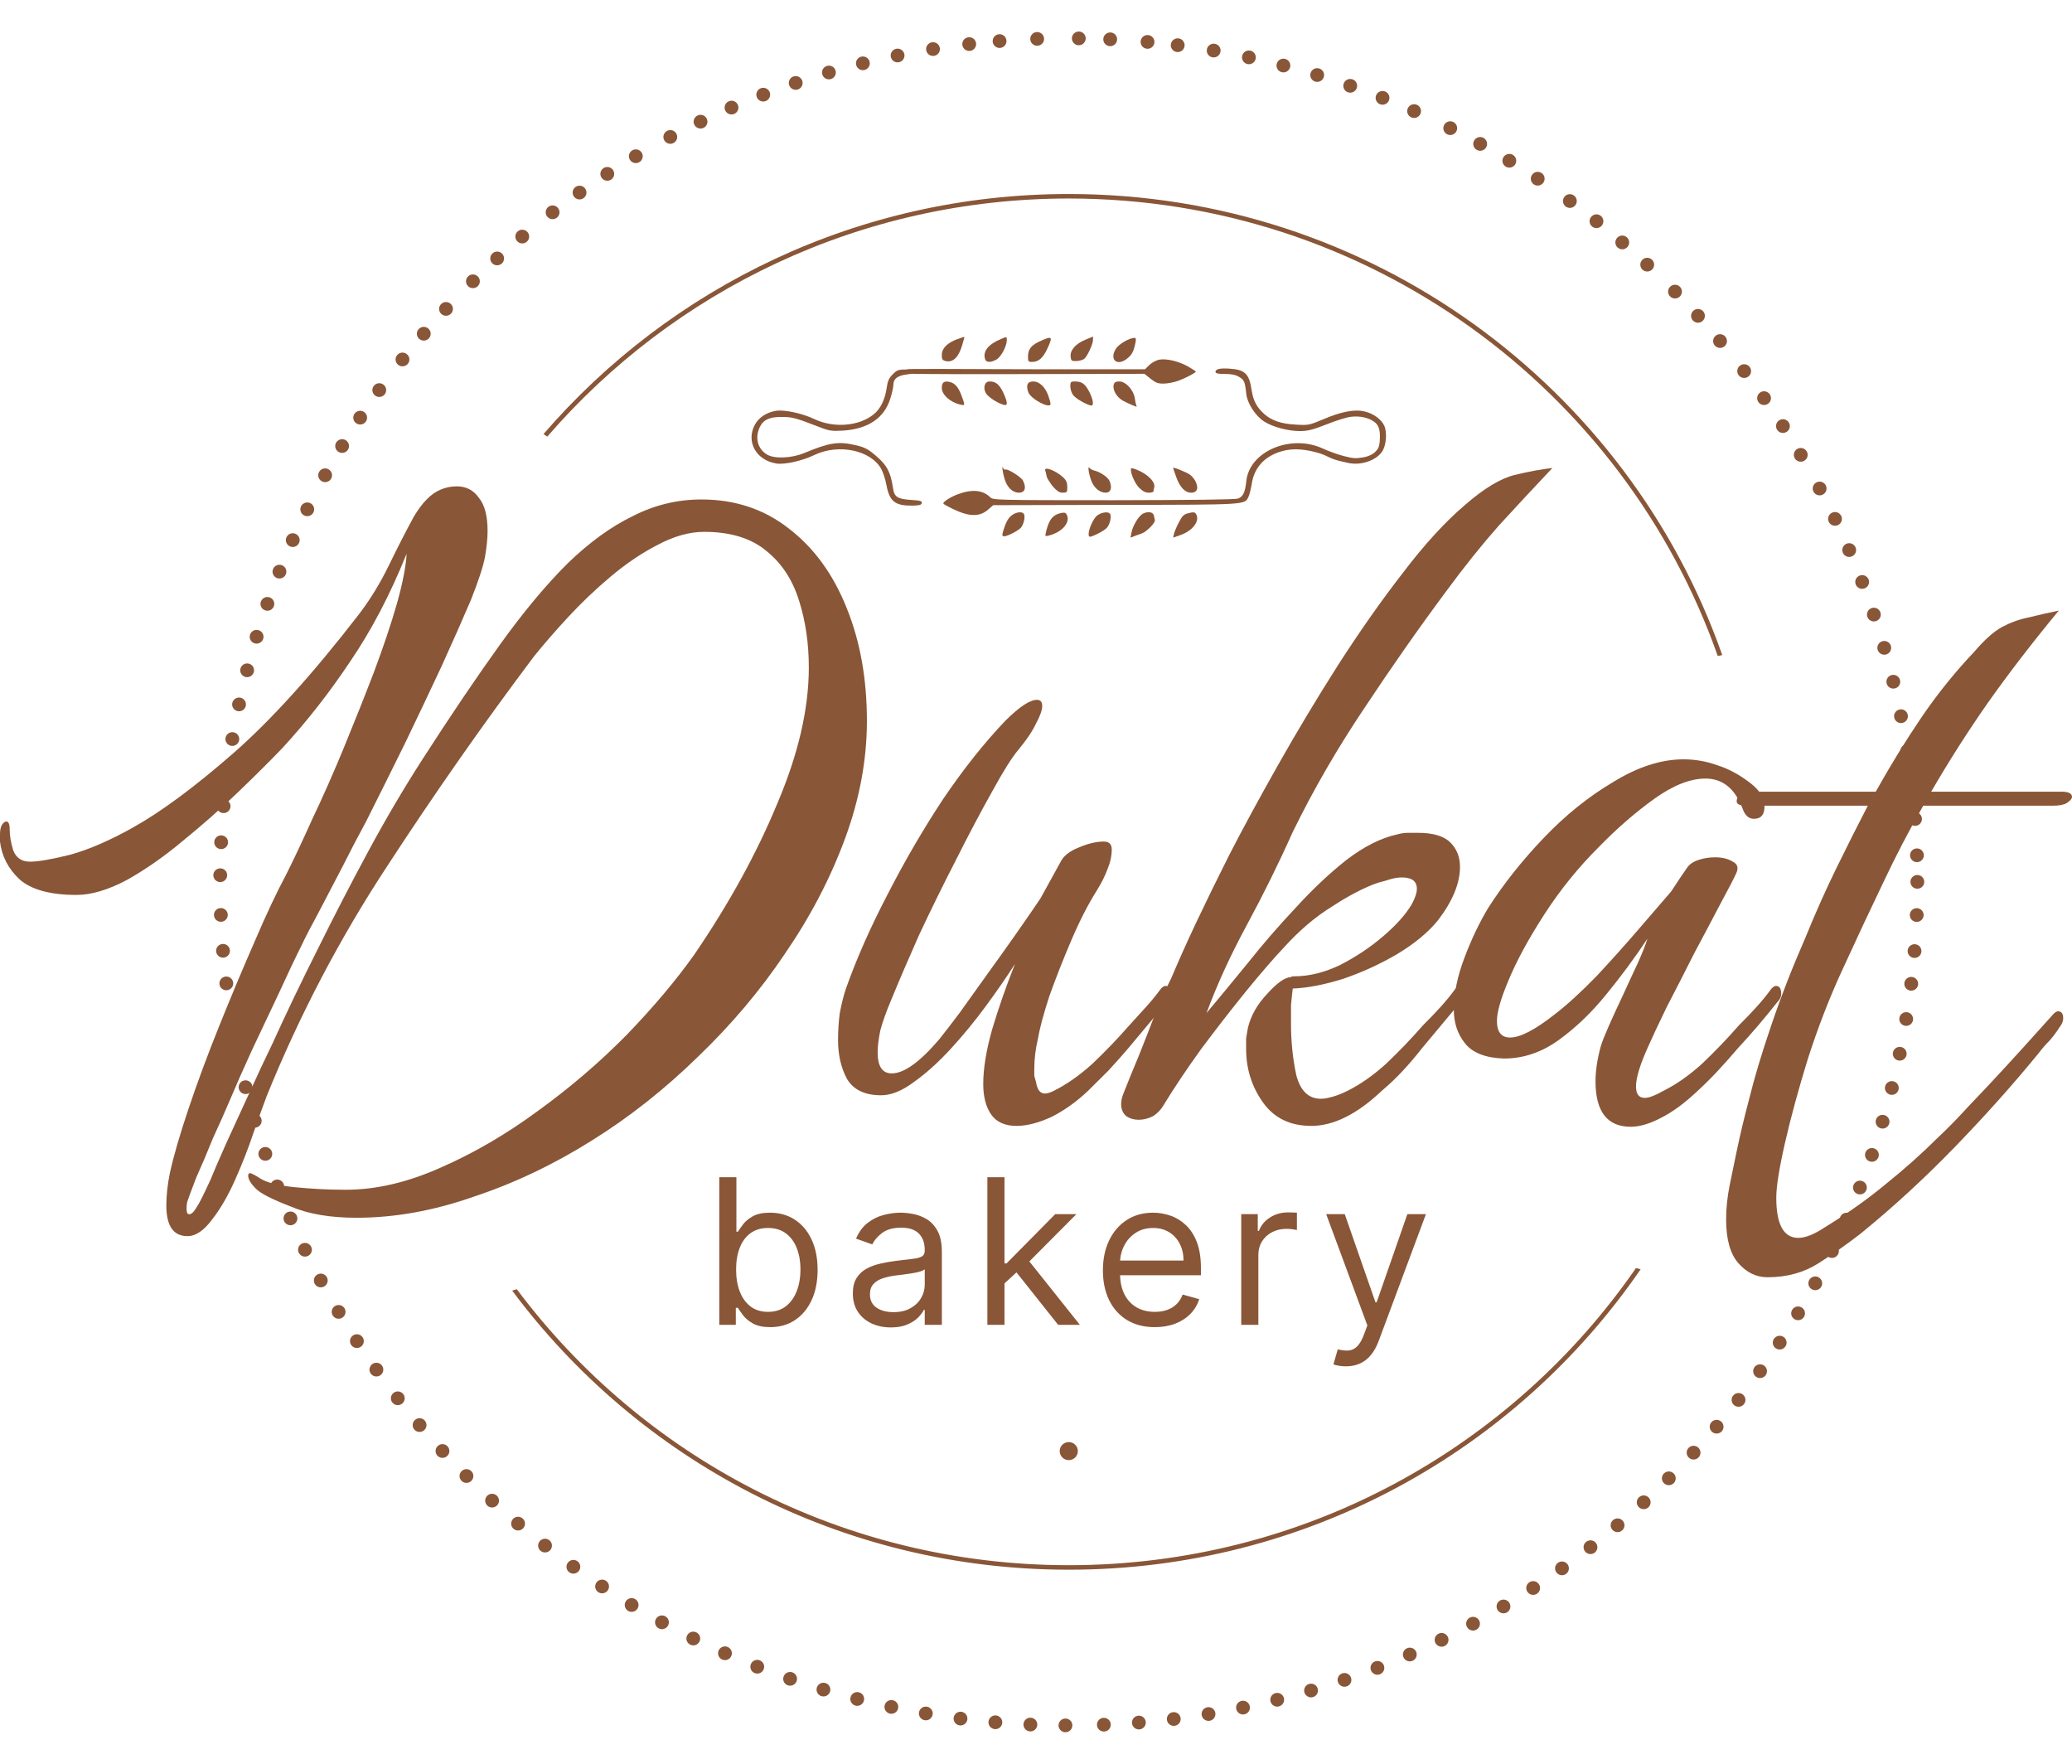<?xml version="1.0" encoding="UTF-8"?> <svg xmlns="http://www.w3.org/2000/svg" viewBox="0 0 141 120" fill="none"><g clip-path="url(#clip0_109_158)"><path d="M73.348 98.73C73.348 99.069 73.072 99.344 72.731 99.344C72.389 99.344 72.113 99.069 72.113 98.73C72.113 98.391 72.389 98.116 72.731 98.116C73.072 98.116 73.348 98.391 73.348 98.73Z" fill="#895637"></path><path d="M34.854 87.81C43.431 99.331 57.203 106.8 72.731 106.8C88.901 106.8 103.168 98.699 111.646 86.358L111.327 86.278C102.896 98.486 88.754 106.493 72.731 106.493C57.345 106.493 43.694 99.112 35.169 87.716L34.854 87.81Z" fill="#895637"></path><path d="M116.894 44.633C110.51 26.507 93.147 13.506 72.731 13.506C58.538 13.506 45.822 19.788 37.243 29.706L36.986 29.532C45.623 19.534 58.432 13.2 72.731 13.2C93.296 13.2 110.783 26.304 117.199 44.57L116.894 44.633Z" fill="#895637"></path><path d="M130.476 60.467C130.217 60.467 130.006 60.258 130.006 60C130.006 59.742 130.217 59.533 130.476 59.533C130.736 59.533 130.946 59.742 130.946 60C130.946 60.258 130.736 60.467 130.476 60.467Z" fill="#895637"></path><path d="M130.414 62.725C130.155 62.715 129.953 62.498 129.963 62.24C129.973 61.982 130.191 61.782 130.451 61.791C130.71 61.801 130.912 62.019 130.902 62.276C130.892 62.534 130.674 62.735 130.414 62.725Z" fill="#895637"></path><path d="M130.247 65.175C129.988 65.154 129.795 64.929 129.816 64.672C129.837 64.415 130.064 64.223 130.323 64.244C130.582 64.265 130.774 64.49 130.753 64.748C130.732 65.005 130.506 65.196 130.247 65.175Z" fill="#895637"></path><path d="M130.003 67.399C129.745 67.368 129.561 67.135 129.592 66.879C129.623 66.623 129.857 66.441 130.115 66.471C130.373 66.502 130.557 66.734 130.526 66.991C130.495 67.247 130.261 67.43 130.003 67.399Z" fill="#895637"></path><path d="M129.641 69.793C129.385 69.751 129.211 69.511 129.253 69.257C129.295 69.002 129.536 68.829 129.792 68.871C130.049 68.912 130.222 69.152 130.181 69.407C130.139 69.662 129.898 69.835 129.641 69.793Z" fill="#895637"></path><path d="M129.181 72.153C128.927 72.1 128.764 71.853 128.816 71.6C128.869 71.348 129.118 71.185 129.372 71.237C129.626 71.29 129.79 71.537 129.737 71.79C129.684 72.042 129.436 72.205 129.181 72.153Z" fill="#895637"></path><path d="M128.626 74.478C128.374 74.415 128.221 74.161 128.284 73.911C128.347 73.66 128.602 73.508 128.854 73.571C129.106 73.634 129.259 73.888 129.196 74.138C129.133 74.388 128.877 74.54 128.626 74.478Z" fill="#895637"></path><path d="M127.975 76.767C127.727 76.694 127.584 76.434 127.658 76.186C127.731 75.939 127.993 75.797 128.242 75.871C128.491 75.944 128.633 76.204 128.56 76.451C128.486 76.698 128.225 76.84 127.975 76.767Z" fill="#895637"></path><path d="M127.233 79.019C126.987 78.936 126.856 78.671 126.939 78.426C127.023 78.182 127.29 78.052 127.536 78.135C127.782 78.218 127.913 78.484 127.829 78.728C127.745 78.972 127.478 79.103 127.233 79.019Z" fill="#895637"></path><path d="M126.398 81.234C126.156 81.14 126.036 80.87 126.13 80.629C126.224 80.388 126.496 80.269 126.738 80.362C126.98 80.456 127.1 80.727 127.006 80.967C126.912 81.208 126.64 81.327 126.398 81.234Z" fill="#895637"></path><path d="M125.474 83.408C125.236 83.305 125.127 83.029 125.231 82.793C125.334 82.556 125.612 82.448 125.85 82.552C126.087 82.654 126.196 82.93 126.092 83.166C125.989 83.403 125.712 83.511 125.474 83.408Z" fill="#895637"></path><path d="M124.46 85.54C124.227 85.427 124.13 85.148 124.243 84.916C124.356 84.684 124.638 84.587 124.871 84.7C125.105 84.812 125.202 85.092 125.089 85.324C124.975 85.556 124.694 85.653 124.46 85.54Z" fill="#895637"></path><path d="M123.306 87.725C123.078 87.603 122.993 87.319 123.117 87.092C123.24 86.865 123.525 86.781 123.754 86.904C123.982 87.027 124.067 87.311 123.943 87.537C123.819 87.764 123.534 87.849 123.306 87.725Z" fill="#895637"></path><path d="M122.12 89.758C121.897 89.626 121.824 89.34 121.957 89.118C122.09 88.896 122.378 88.823 122.601 88.956C122.824 89.088 122.897 89.374 122.764 89.596C122.632 89.817 122.343 89.89 122.12 89.758Z" fill="#895637"></path><path d="M120.851 91.742C120.634 91.601 120.572 91.311 120.714 91.095C120.856 90.879 121.147 90.818 121.365 90.959C121.582 91.1 121.644 91.389 121.502 91.606C121.36 91.822 121.069 91.883 120.851 91.742Z" fill="#895637"></path><path d="M119.501 93.674C119.289 93.524 119.24 93.233 119.39 93.022C119.54 92.812 119.834 92.763 120.045 92.912C120.257 93.062 120.306 93.353 120.156 93.564C120.006 93.774 119.712 93.823 119.501 93.674Z" fill="#895637"></path><path d="M118.019 95.615C117.814 95.456 117.777 95.163 117.937 94.959C118.096 94.755 118.391 94.719 118.597 94.877C118.801 95.036 118.838 95.33 118.678 95.533C118.519 95.737 118.224 95.773 118.019 95.615Z" fill="#895637"></path><path d="M116.512 97.427C116.314 97.261 116.289 96.966 116.457 96.769C116.624 96.572 116.921 96.547 117.119 96.714C117.317 96.88 117.342 97.175 117.175 97.373C117.007 97.57 116.71 97.594 116.512 97.427Z" fill="#895637"></path><path d="M114.931 99.18C114.739 99.006 114.726 98.71 114.902 98.52C115.077 98.33 115.374 98.317 115.566 98.492C115.757 98.666 115.77 98.962 115.595 99.152C115.419 99.342 115.122 99.355 114.931 99.18Z" fill="#895637"></path><path d="M113.231 100.913C113.047 100.731 113.047 100.434 113.231 100.252C113.415 100.07 113.712 100.07 113.896 100.252C114.079 100.434 114.079 100.731 113.896 100.913C113.712 101.095 113.415 101.095 113.231 100.913Z" fill="#895637"></path><path d="M111.508 102.531C111.332 102.341 111.344 102.046 111.535 101.871C111.725 101.695 112.023 101.707 112.199 101.897C112.375 102.087 112.363 102.382 112.172 102.557C111.982 102.732 111.684 102.72 111.508 102.531Z" fill="#895637"></path><path d="M109.718 104.079C109.549 103.883 109.573 103.588 109.771 103.421C109.969 103.254 110.265 103.277 110.433 103.474C110.602 103.67 110.578 103.965 110.38 104.132C110.183 104.3 109.886 104.276 109.718 104.079Z" fill="#895637"></path><path d="M107.862 105.556C107.702 105.353 107.738 105.06 107.942 104.901C108.146 104.741 108.442 104.777 108.602 104.98C108.762 105.183 108.727 105.477 108.522 105.636C108.318 105.795 108.023 105.76 107.862 105.556Z" fill="#895637"></path><path d="M105.912 106.981C105.76 106.771 105.809 106.479 106.02 106.329C106.231 106.178 106.525 106.227 106.676 106.436C106.827 106.646 106.778 106.938 106.567 107.088C106.356 107.239 106.063 107.19 105.912 106.981Z" fill="#895637"></path><path d="M103.938 108.301C103.796 108.085 103.856 107.796 104.073 107.654C104.29 107.512 104.581 107.572 104.724 107.788C104.867 108.003 104.806 108.293 104.589 108.435C104.372 108.576 104.081 108.516 103.938 108.301Z" fill="#895637"></path><path d="M101.909 109.541C101.776 109.32 101.848 109.032 102.07 108.9C102.293 108.767 102.582 108.838 102.715 109.059C102.849 109.281 102.777 109.568 102.554 109.701C102.332 109.834 102.043 109.762 101.909 109.541Z" fill="#895637"></path><path d="M99.829 110.698C99.704 110.471 99.787 110.188 100.016 110.064C100.243 109.94 100.529 110.023 100.653 110.249C100.778 110.476 100.694 110.76 100.466 110.883C100.239 111.007 99.953 110.924 99.829 110.698Z" fill="#895637"></path><path d="M97.678 111.777C97.564 111.546 97.66 111.266 97.894 111.152C98.127 111.038 98.408 111.134 98.522 111.366C98.637 111.597 98.541 111.877 98.308 111.991C98.075 112.105 97.793 112.009 97.678 111.777Z" fill="#895637"></path><path d="M95.507 112.758C95.403 112.522 95.51 112.246 95.748 112.142C95.986 112.038 96.263 112.145 96.368 112.381C96.472 112.617 96.365 112.893 96.127 112.997C95.89 113.101 95.612 112.994 95.507 112.758Z" fill="#895637"></path><path d="M93.296 113.649C93.201 113.409 93.32 113.138 93.562 113.043C93.803 112.949 94.076 113.067 94.171 113.308C94.266 113.548 94.147 113.819 93.905 113.913C93.664 114.007 93.391 113.889 93.296 113.649Z" fill="#895637"></path><path d="M91.048 114.448C90.963 114.204 91.093 113.938 91.339 113.854C91.584 113.769 91.852 113.899 91.936 114.143C92.021 114.387 91.891 114.653 91.646 114.737C91.4 114.821 91.133 114.692 91.048 114.448Z" fill="#895637"></path><path d="M88.767 115.153C88.693 114.906 88.834 114.646 89.083 114.572C89.332 114.498 89.594 114.638 89.668 114.885C89.743 115.132 89.601 115.393 89.353 115.467C89.104 115.541 88.842 115.4 88.767 115.153Z" fill="#895637"></path><path d="M86.459 115.763C86.395 115.513 86.547 115.259 86.799 115.195C87.05 115.132 87.306 115.283 87.37 115.533C87.434 115.783 87.282 116.037 87.031 116.101C86.779 116.165 86.523 116.014 86.459 115.763Z" fill="#895637"></path><path d="M84.127 116.278C84.073 116.025 84.236 115.778 84.49 115.724C84.744 115.671 84.993 115.833 85.047 116.085C85.1 116.338 84.938 116.585 84.684 116.639C84.43 116.692 84.18 116.53 84.127 116.278Z" fill="#895637"></path><path d="M81.775 116.695C81.733 116.441 81.906 116.2 82.162 116.157C82.418 116.115 82.66 116.287 82.703 116.541C82.746 116.796 82.573 117.036 82.317 117.079C82.061 117.121 81.818 116.95 81.775 116.695Z" fill="#895637"></path><path d="M79.409 117.015C79.377 116.759 79.56 116.525 79.818 116.494C80.076 116.462 80.31 116.644 80.342 116.9C80.374 117.156 80.191 117.389 79.933 117.421C79.676 117.453 79.441 117.271 79.409 117.015Z" fill="#895637"></path><path d="M77.033 117.239C77.011 116.982 77.203 116.755 77.462 116.734C77.72 116.712 77.948 116.903 77.97 117.16C77.992 117.417 77.8 117.643 77.541 117.665C77.282 117.687 77.055 117.496 77.033 117.239Z" fill="#895637"></path><path d="M74.648 117.364C74.638 117.106 74.839 116.888 75.098 116.877C75.358 116.866 75.577 117.067 75.588 117.324C75.599 117.582 75.397 117.8 75.138 117.811C74.879 117.822 74.659 117.622 74.648 117.364Z" fill="#895637"></path><path d="M72.034 117.39C72.035 117.132 72.246 116.924 72.505 116.925C72.765 116.926 72.975 117.136 72.974 117.394C72.973 117.652 72.761 117.86 72.502 117.859C72.242 117.858 72.033 117.648 72.034 117.39Z" fill="#895637"></path><path d="M69.648 117.315C69.659 117.057 69.878 116.857 70.137 116.868C70.397 116.879 70.598 117.097 70.587 117.354C70.576 117.612 70.357 117.812 70.097 117.801C69.838 117.79 69.637 117.573 69.648 117.315Z" fill="#895637"></path><path d="M67.267 117.141C67.289 116.884 67.516 116.693 67.775 116.715C68.034 116.737 68.226 116.963 68.204 117.22C68.182 117.477 67.954 117.668 67.695 117.646C67.437 117.624 67.245 117.398 67.267 117.141Z" fill="#895637"></path><path d="M64.897 116.872C64.928 116.616 65.163 116.434 65.421 116.466C65.678 116.498 65.861 116.731 65.829 116.987C65.797 117.243 65.563 117.425 65.305 117.393C65.047 117.361 64.865 117.128 64.897 116.872Z" fill="#895637"></path><path d="M62.538 116.504C62.581 116.249 62.824 116.078 63.08 116.12C63.336 116.163 63.508 116.403 63.466 116.658C63.423 116.912 63.181 117.084 62.925 117.042C62.669 116.999 62.496 116.758 62.538 116.504Z" fill="#895637"></path><path d="M60.198 116.04C60.252 115.787 60.501 115.626 60.755 115.679C61.009 115.732 61.172 115.98 61.118 116.232C61.065 116.484 60.815 116.646 60.561 116.593C60.307 116.54 60.145 116.292 60.198 116.04Z" fill="#895637"></path><path d="M57.879 115.479C57.943 115.229 58.199 115.078 58.45 115.141C58.702 115.205 58.854 115.46 58.79 115.71C58.726 115.96 58.47 116.111 58.218 116.047C57.967 115.983 57.815 115.729 57.879 115.479Z" fill="#895637"></path><path d="M55.586 114.823C55.66 114.576 55.922 114.435 56.171 114.51C56.42 114.584 56.561 114.844 56.486 115.091C56.412 115.338 56.15 115.478 55.901 115.404C55.653 115.331 55.511 115.07 55.586 114.823Z" fill="#895637"></path><path d="M53.323 114.073C53.408 113.829 53.675 113.7 53.921 113.784C54.166 113.868 54.296 114.134 54.212 114.378C54.127 114.622 53.859 114.751 53.614 114.667C53.368 114.583 53.238 114.317 53.323 114.073Z" fill="#895637"></path><path d="M51.094 113.231C51.189 112.99 51.462 112.872 51.704 112.966C51.945 113.061 52.064 113.332 51.969 113.572C51.875 113.812 51.602 113.93 51.36 113.836C51.118 113.742 50.999 113.471 51.094 113.231Z" fill="#895637"></path><path d="M48.904 112.297C49.009 112.061 49.286 111.954 49.524 112.058C49.761 112.162 49.869 112.438 49.764 112.674C49.66 112.91 49.383 113.017 49.145 112.913C48.907 112.809 48.8 112.534 48.904 112.297Z" fill="#895637"></path><path d="M46.757 111.276C46.871 111.044 47.153 110.948 47.386 111.062C47.619 111.176 47.715 111.456 47.601 111.687C47.486 111.919 47.205 112.015 46.972 111.901C46.739 111.787 46.642 111.507 46.757 111.276Z" fill="#895637"></path><path d="M44.634 110.154C44.759 109.928 45.044 109.845 45.272 109.969C45.5 110.092 45.584 110.376 45.459 110.603C45.334 110.829 45.049 110.912 44.821 110.788C44.593 110.665 44.51 110.38 44.634 110.154Z" fill="#895637"></path><path d="M42.58 108.96C42.714 108.739 43.003 108.667 43.225 108.8C43.448 108.933 43.52 109.22 43.386 109.441C43.252 109.662 42.964 109.734 42.741 109.601C42.519 109.468 42.447 109.181 42.58 108.96Z" fill="#895637"></path><path d="M40.58 107.684C40.722 107.468 41.014 107.408 41.231 107.55C41.448 107.692 41.508 107.981 41.366 108.197C41.223 108.412 40.932 108.472 40.715 108.331C40.498 108.189 40.438 107.899 40.58 107.684Z" fill="#895637"></path><path d="M38.637 106.329C38.788 106.119 39.081 106.071 39.293 106.221C39.504 106.371 39.552 106.663 39.401 106.873C39.25 107.083 38.956 107.131 38.745 106.981C38.534 106.831 38.486 106.539 38.637 106.329Z" fill="#895637"></path><path d="M36.72 104.87C36.88 104.667 37.175 104.632 37.38 104.791C37.584 104.95 37.62 105.244 37.459 105.447C37.299 105.65 37.004 105.685 36.8 105.526C36.595 105.367 36.559 105.073 36.72 104.87Z" fill="#895637"></path><path d="M34.897 103.362C35.066 103.165 35.362 103.142 35.56 103.309C35.758 103.477 35.782 103.771 35.613 103.968C35.445 104.164 35.148 104.188 34.95 104.02C34.753 103.853 34.729 103.558 34.897 103.362Z" fill="#895637"></path><path d="M33.141 101.784C33.317 101.594 33.614 101.582 33.805 101.757C33.996 101.933 34.008 102.228 33.832 102.418C33.656 102.607 33.358 102.619 33.168 102.444C32.977 102.269 32.965 101.974 33.141 101.784Z" fill="#895637"></path><path d="M31.411 100.094C31.596 99.912 31.893 99.913 32.076 100.096C32.259 100.279 32.258 100.575 32.074 100.757C31.89 100.939 31.592 100.938 31.409 100.755C31.226 100.572 31.227 100.276 31.411 100.094Z" fill="#895637"></path><path d="M29.793 98.379C29.985 98.204 30.282 98.218 30.457 98.407C30.633 98.598 30.62 98.893 30.428 99.068C30.237 99.242 29.939 99.229 29.764 99.039C29.589 98.849 29.602 98.553 29.793 98.379Z" fill="#895637"></path><path d="M28.249 96.602C28.447 96.436 28.744 96.46 28.911 96.657C29.079 96.855 29.054 97.149 28.856 97.316C28.657 97.483 28.361 97.458 28.193 97.261C28.026 97.064 28.05 96.769 28.249 96.602Z" fill="#895637"></path><path d="M26.781 94.768C26.985 94.609 27.281 94.645 27.441 94.849C27.6 95.053 27.563 95.346 27.358 95.505C27.154 95.663 26.858 95.627 26.699 95.423C26.539 95.22 26.576 94.926 26.781 94.768Z" fill="#895637"></path><path d="M25.341 92.805C25.553 92.656 25.846 92.705 25.997 92.915C26.147 93.126 26.097 93.418 25.886 93.567C25.674 93.716 25.381 93.667 25.23 93.457C25.08 93.246 25.13 92.955 25.341 92.805Z" fill="#895637"></path><path d="M24.03 90.856C24.248 90.715 24.539 90.775 24.681 90.992C24.823 91.208 24.761 91.497 24.544 91.638C24.326 91.779 24.035 91.718 23.893 91.502C23.752 91.286 23.813 90.996 24.03 90.856Z" fill="#895637"></path><path d="M22.802 88.856C23.025 88.724 23.314 88.796 23.447 89.018C23.579 89.24 23.506 89.526 23.283 89.659C23.06 89.79 22.772 89.718 22.639 89.496C22.506 89.275 22.579 88.988 22.802 88.856Z" fill="#895637"></path><path d="M21.606 86.711C21.835 86.589 22.12 86.674 22.243 86.901C22.366 87.129 22.28 87.412 22.051 87.534C21.823 87.656 21.538 87.571 21.415 87.344C21.292 87.116 21.378 86.833 21.606 86.711Z" fill="#895637"></path><path d="M20.548 84.611C20.782 84.498 21.063 84.595 21.176 84.827C21.29 85.059 21.192 85.338 20.959 85.451C20.725 85.564 20.444 85.467 20.331 85.235C20.217 85.003 20.315 84.724 20.548 84.611Z" fill="#895637"></path><path d="M19.577 82.469C19.815 82.365 20.092 82.474 20.196 82.71C20.3 82.947 20.191 83.222 19.953 83.325C19.715 83.428 19.438 83.32 19.334 83.084C19.23 82.847 19.339 82.572 19.577 82.469Z" fill="#895637"></path><path d="M18.695 80.286C18.937 80.193 19.209 80.312 19.303 80.552C19.397 80.793 19.277 81.064 19.035 81.157C18.793 81.251 18.521 81.131 18.427 80.891C18.333 80.65 18.453 80.379 18.695 80.286Z" fill="#895637"></path><path d="M17.903 78.066C18.149 77.983 18.416 78.113 18.5 78.357C18.584 78.601 18.453 78.867 18.207 78.95C17.961 79.033 17.694 78.903 17.61 78.659C17.526 78.415 17.657 78.149 17.903 78.066Z" fill="#895637"></path><path d="M17.203 75.809C17.452 75.736 17.713 75.877 17.787 76.125C17.86 76.372 17.718 76.632 17.469 76.705C17.22 76.778 16.959 76.637 16.885 76.389C16.812 76.142 16.954 75.882 17.203 75.809Z" fill="#895637"></path><path d="M16.595 73.518C16.847 73.455 17.102 73.607 17.166 73.857C17.229 74.108 17.076 74.361 16.824 74.424C16.572 74.487 16.317 74.335 16.254 74.085C16.191 73.834 16.343 73.581 16.595 73.518Z" fill="#895637"></path><path d="M16.082 71.192C16.336 71.141 16.585 71.303 16.637 71.555C16.69 71.808 16.526 72.055 16.272 72.108C16.018 72.16 15.769 71.998 15.717 71.745C15.664 71.492 15.828 71.245 16.082 71.192Z" fill="#895637"></path><path d="M15.665 68.835C15.921 68.793 16.162 68.966 16.204 69.221C16.246 69.475 16.072 69.716 15.816 69.757C15.56 69.799 15.318 69.626 15.276 69.371C15.234 69.117 15.408 68.876 15.665 68.835Z" fill="#895637"></path><path d="M15.345 66.445C15.602 66.414 15.836 66.596 15.867 66.853C15.898 67.109 15.714 67.341 15.457 67.372C15.199 67.403 14.965 67.22 14.934 66.964C14.903 66.708 15.087 66.475 15.345 66.445Z" fill="#895637"></path><path d="M15.139 64.226C15.398 64.205 15.624 64.397 15.645 64.654C15.666 64.911 15.474 65.136 15.215 65.157C14.956 65.178 14.729 64.987 14.708 64.729C14.687 64.472 14.88 64.247 15.139 64.226Z" fill="#895637"></path><path d="M15.012 61.783C15.271 61.773 15.49 61.974 15.5 62.231C15.51 62.489 15.308 62.706 15.048 62.716C14.789 62.726 14.57 62.525 14.56 62.267C14.55 62.01 14.753 61.792 15.012 61.783Z" fill="#895637"></path><path d="M14.992 59.081C15.252 59.083 15.46 59.293 15.458 59.551C15.456 59.809 15.244 60.017 14.985 60.015C14.725 60.013 14.516 59.802 14.518 59.544C14.52 59.286 14.732 59.078 14.992 59.081Z" fill="#895637"></path><path d="M15.071 56.837C15.33 56.849 15.531 57.068 15.519 57.326C15.507 57.584 15.287 57.783 15.027 57.771C14.768 57.759 14.568 57.54 14.58 57.282C14.592 57.025 14.812 56.825 15.071 56.837Z" fill="#895637"></path><path d="M15.257 54.388C15.516 54.411 15.707 54.638 15.684 54.895C15.661 55.152 15.433 55.342 15.174 55.319C14.915 55.296 14.724 55.069 14.747 54.812C14.77 54.555 14.999 54.365 15.257 54.388Z" fill="#895637"></path><path d="M15.512 52.211C15.77 52.244 15.952 52.478 15.919 52.734C15.886 52.99 15.65 53.171 15.393 53.138C15.135 53.105 14.953 52.871 14.986 52.615C15.019 52.359 15.255 52.178 15.512 52.211Z" fill="#895637"></path><path d="M15.89 49.824C16.146 49.867 16.318 50.109 16.274 50.363C16.23 50.617 15.987 50.788 15.731 50.745C15.475 50.701 15.303 50.46 15.347 50.206C15.391 49.951 15.634 49.78 15.89 49.824Z" fill="#895637"></path><path d="M16.365 47.47C16.619 47.524 16.781 47.773 16.726 48.025C16.672 48.277 16.422 48.438 16.168 48.383C15.914 48.33 15.752 48.081 15.807 47.829C15.861 47.577 16.111 47.416 16.365 47.47Z" fill="#895637"></path><path d="M16.936 45.154C17.187 45.218 17.338 45.473 17.273 45.723C17.208 45.972 16.951 46.123 16.7 46.058C16.449 45.993 16.298 45.739 16.363 45.489C16.428 45.239 16.684 45.089 16.936 45.154Z" fill="#895637"></path><path d="M17.598 42.877C17.847 42.953 17.987 43.214 17.912 43.46C17.836 43.707 17.574 43.846 17.325 43.772C17.077 43.697 16.937 43.435 17.012 43.189C17.087 42.942 17.35 42.803 17.598 42.877Z" fill="#895637"></path><path d="M18.351 40.645C18.596 40.73 18.725 40.997 18.639 41.24C18.554 41.484 18.286 41.612 18.041 41.527C17.796 41.442 17.666 41.175 17.752 40.932C17.838 40.688 18.106 40.56 18.351 40.645Z" fill="#895637"></path><path d="M19.19 38.459C19.431 38.554 19.549 38.825 19.454 39.066C19.358 39.305 19.085 39.422 18.843 39.328C18.602 39.232 18.484 38.961 18.58 38.721C18.676 38.481 18.949 38.364 19.19 38.459Z" fill="#895637"></path><path d="M20.113 36.321C20.35 36.426 20.457 36.703 20.351 36.938C20.246 37.174 19.968 37.28 19.731 37.175C19.494 37.07 19.387 36.794 19.493 36.558C19.598 36.322 19.876 36.217 20.113 36.321Z" fill="#895637"></path><path d="M21.117 34.234C21.35 34.349 21.445 34.629 21.33 34.861C21.215 35.092 20.933 35.187 20.7 35.072C20.467 34.958 20.372 34.677 20.487 34.446C20.603 34.215 20.885 34.12 21.117 34.234Z" fill="#895637"></path><path d="M22.352 31.927C22.58 32.052 22.662 32.336 22.537 32.562C22.412 32.788 22.126 32.87 21.898 32.745C21.671 32.621 21.588 32.337 21.714 32.111C21.839 31.884 22.125 31.802 22.352 31.927Z" fill="#895637"></path><path d="M23.524 29.948C23.746 30.082 23.817 30.369 23.683 30.59C23.548 30.811 23.259 30.881 23.037 30.747C22.815 30.614 22.744 30.326 22.879 30.106C23.013 29.885 23.302 29.814 23.524 29.948Z" fill="#895637"></path><path d="M24.769 28.026C24.986 28.169 25.045 28.458 24.902 28.674C24.758 28.889 24.467 28.948 24.25 28.805C24.034 28.663 23.974 28.372 24.118 28.157C24.261 27.942 24.553 27.884 24.769 28.026Z" fill="#895637"></path><path d="M26.084 26.162C26.295 26.313 26.343 26.605 26.191 26.814C26.038 27.023 25.745 27.07 25.534 26.919C25.324 26.768 25.276 26.477 25.428 26.267C25.58 26.058 25.874 26.011 26.084 26.162Z" fill="#895637"></path><path d="M27.68 24.091C27.884 24.252 27.919 24.545 27.758 24.748C27.597 24.95 27.301 24.985 27.098 24.824C26.894 24.664 26.859 24.371 27.02 24.168C27.181 23.966 27.477 23.931 27.68 24.091Z" fill="#895637"></path><path d="M29.144 22.352C29.341 22.52 29.364 22.815 29.195 23.011C29.026 23.206 28.729 23.229 28.532 23.061C28.335 22.893 28.312 22.598 28.481 22.402C28.65 22.206 28.947 22.184 29.144 22.352Z" fill="#895637"></path><path d="M30.671 20.675C30.861 20.85 30.872 21.146 30.695 21.335C30.518 21.524 30.221 21.535 30.031 21.359C29.841 21.183 29.83 20.888 30.007 20.699C30.183 20.51 30.481 20.499 30.671 20.675Z" fill="#895637"></path><path d="M32.517 18.811C32.7 18.994 32.697 19.29 32.512 19.471C32.328 19.652 32.03 19.65 31.848 19.466C31.665 19.283 31.668 18.987 31.852 18.806C32.037 18.625 32.335 18.627 32.517 18.811Z" fill="#895637"></path><path d="M34.179 17.269C34.354 17.46 34.34 17.755 34.148 17.929C33.956 18.103 33.659 18.089 33.484 17.898C33.309 17.707 33.324 17.411 33.516 17.238C33.708 17.064 34.005 17.078 34.179 17.269Z" fill="#895637"></path><path d="M35.9 15.795C36.066 15.992 36.041 16.287 35.842 16.453C35.643 16.619 35.346 16.593 35.179 16.395C35.013 16.198 35.038 15.903 35.237 15.737C35.436 15.571 35.733 15.597 35.9 15.795Z" fill="#895637"></path><path d="M37.977 14.16C38.136 14.365 38.096 14.658 37.891 14.815C37.685 14.972 37.389 14.933 37.231 14.729C37.074 14.524 37.112 14.231 37.318 14.074C37.524 13.917 37.819 13.955 37.977 14.16Z" fill="#895637"></path><path d="M39.822 12.832C39.972 13.043 39.921 13.334 39.709 13.483C39.497 13.632 39.204 13.582 39.054 13.371C38.904 13.16 38.955 12.868 39.167 12.72C39.38 12.571 39.673 12.621 39.822 12.832Z" fill="#895637"></path><path d="M41.721 11.576C41.862 11.793 41.8 12.082 41.581 12.222C41.364 12.362 41.072 12.3 40.931 12.083C40.791 11.867 40.853 11.577 41.071 11.437C41.289 11.297 41.58 11.359 41.721 11.576Z" fill="#895637"></path><path d="M43.672 10.392C43.804 10.615 43.73 10.901 43.507 11.032C43.283 11.164 42.995 11.09 42.863 10.868C42.731 10.646 42.805 10.359 43.028 10.228C43.252 10.097 43.54 10.17 43.672 10.392Z" fill="#895637"></path><path d="M46.029 9.097C46.151 9.325 46.064 9.608 45.835 9.729C45.606 9.851 45.321 9.764 45.199 9.536C45.077 9.309 45.164 9.026 45.393 8.904C45.623 8.783 45.907 8.87 46.029 9.097Z" fill="#895637"></path><path d="M48.095 8.077C48.208 8.309 48.109 8.588 47.876 8.7C47.642 8.812 47.361 8.714 47.248 8.482C47.136 8.249 47.234 7.97 47.468 7.858C47.702 7.746 47.983 7.844 48.095 8.077Z" fill="#895637"></path><path d="M50.212 7.135C50.314 7.371 50.205 7.646 49.966 7.749C49.728 7.851 49.451 7.742 49.348 7.505C49.245 7.268 49.355 6.993 49.593 6.891C49.832 6.789 50.108 6.898 50.212 7.135Z" fill="#895637"></path><path d="M52.378 6.273C52.471 6.514 52.35 6.784 52.107 6.877C51.865 6.969 51.593 6.849 51.5 6.608C51.407 6.367 51.528 6.097 51.77 6.004C52.013 5.912 52.285 6.032 52.378 6.273Z" fill="#895637"></path><path d="M54.594 5.495C54.677 5.739 54.545 6.004 54.299 6.087C54.053 6.169 53.786 6.038 53.703 5.793C53.62 5.549 53.752 5.284 53.998 5.201C54.244 5.119 54.511 5.25 54.594 5.495Z" fill="#895637"></path><path d="M56.86 4.802C56.932 5.049 56.789 5.309 56.54 5.381C56.291 5.453 56.03 5.311 55.957 5.063C55.885 4.815 56.028 4.556 56.277 4.484C56.526 4.412 56.787 4.554 56.86 4.802Z" fill="#895637"></path><path d="M59.175 4.197C59.238 4.447 59.084 4.701 58.832 4.762C58.58 4.824 58.325 4.671 58.263 4.421C58.2 4.17 58.355 3.917 58.606 3.855C58.858 3.793 59.113 3.946 59.175 4.197Z" fill="#895637"></path><path d="M61.541 3.683C61.593 3.936 61.428 4.183 61.174 4.234C60.919 4.285 60.671 4.122 60.62 3.869C60.568 3.616 60.733 3.37 60.987 3.318C61.242 3.267 61.489 3.43 61.541 3.683Z" fill="#895637"></path><path d="M63.956 3.265C63.997 3.52 63.822 3.759 63.566 3.8C63.31 3.84 63.069 3.667 63.028 3.412C62.987 3.157 63.162 2.917 63.418 2.877C63.675 2.836 63.916 3.01 63.956 3.265Z" fill="#895637"></path><path d="M66.422 2.945C66.452 3.201 66.267 3.433 66.009 3.463C65.751 3.493 65.518 3.309 65.488 3.053C65.458 2.796 65.643 2.564 65.901 2.535C66.159 2.505 66.392 2.688 66.422 2.945Z" fill="#895637"></path><path d="M68.49 2.759C68.51 3.016 68.317 3.241 68.058 3.261C67.799 3.281 67.573 3.088 67.553 2.831C67.533 2.574 67.727 2.349 67.986 2.329C68.244 2.31 68.47 2.502 68.49 2.759Z" fill="#895637"></path><path d="M71.049 2.63C71.058 2.888 70.855 3.105 70.596 3.113C70.336 3.122 70.119 2.921 70.11 2.663C70.101 2.405 70.304 2.189 70.563 2.18C70.823 2.171 71.04 2.372 71.049 2.63Z" fill="#895637"></path><path d="M73.883 2.617C73.88 2.875 73.667 3.082 73.407 3.079C73.148 3.076 72.94 2.864 72.943 2.606C72.946 2.348 73.159 2.142 73.418 2.145C73.678 2.148 73.886 2.359 73.883 2.617Z" fill="#895637"></path><path d="M76.019 2.698C76.006 2.956 75.785 3.154 75.525 3.141C75.266 3.128 75.067 2.909 75.08 2.651C75.093 2.393 75.314 2.195 75.573 2.208C75.832 2.221 76.032 2.44 76.019 2.698Z" fill="#895637"></path><path d="M78.558 2.895C78.534 3.152 78.305 3.341 78.047 3.317C77.788 3.293 77.598 3.065 77.622 2.808C77.646 2.551 77.875 2.362 78.133 2.386C78.392 2.41 78.582 2.638 78.558 2.895Z" fill="#895637"></path><path d="M80.609 3.136C80.575 3.392 80.339 3.572 80.082 3.539C79.825 3.505 79.643 3.27 79.677 3.014C79.711 2.759 79.947 2.578 80.204 2.612C80.462 2.646 80.643 2.881 80.609 3.136Z" fill="#895637"></path><path d="M83.054 3.521C83.009 3.775 82.766 3.945 82.51 3.901C82.254 3.856 82.083 3.614 82.128 3.36C82.172 3.106 82.416 2.936 82.672 2.98C82.927 3.025 83.099 3.267 83.054 3.521Z" fill="#895637"></path><path d="M85.448 4.003C85.392 4.255 85.142 4.414 84.888 4.359C84.635 4.304 84.474 4.055 84.529 3.803C84.585 3.551 84.835 3.391 85.089 3.446C85.343 3.502 85.503 3.751 85.448 4.003Z" fill="#895637"></path><path d="M87.791 4.578C87.725 4.827 87.468 4.976 87.217 4.911C86.966 4.845 86.816 4.59 86.882 4.34C86.948 4.091 87.205 3.942 87.456 4.007C87.707 4.073 87.857 4.328 87.791 4.578Z" fill="#895637"></path><path d="M90.084 5.243C90.007 5.489 89.745 5.628 89.496 5.552C89.248 5.476 89.109 5.215 89.185 4.968C89.262 4.721 89.525 4.583 89.773 4.659C90.021 4.735 90.16 4.996 90.084 5.243Z" fill="#895637"></path><path d="M92.326 5.995C92.24 6.238 91.971 6.366 91.726 6.28C91.481 6.194 91.353 5.927 91.44 5.683C91.526 5.44 91.795 5.313 92.04 5.399C92.285 5.485 92.413 5.752 92.326 5.995Z" fill="#895637"></path><path d="M94.518 6.832C94.421 7.071 94.147 7.187 93.907 7.091C93.666 6.995 93.549 6.723 93.645 6.484C93.742 6.244 94.016 6.128 94.257 6.224C94.498 6.32 94.615 6.592 94.518 6.832Z" fill="#895637"></path><path d="M96.659 7.75C96.552 7.985 96.274 8.09 96.037 7.985C95.801 7.879 95.695 7.602 95.802 7.367C95.908 7.132 96.186 7.027 96.423 7.132C96.66 7.238 96.766 7.515 96.659 7.75Z" fill="#895637"></path><path d="M99.11 8.93C98.993 9.161 98.71 9.253 98.478 9.137C98.246 9.021 98.153 8.74 98.27 8.509C98.387 8.279 98.67 8.186 98.901 8.303C99.133 8.419 99.227 8.7 99.11 8.93Z" fill="#895637"></path><path d="M101.136 10.018C101.01 10.244 100.724 10.325 100.497 10.199C100.27 10.074 100.189 9.789 100.315 9.564C100.441 9.338 100.728 9.257 100.954 9.383C101.181 9.508 101.263 9.793 101.136 10.018Z" fill="#895637"></path><path d="M103.111 11.182C102.976 11.402 102.687 11.471 102.465 11.337C102.243 11.202 102.174 10.915 102.309 10.694C102.444 10.474 102.734 10.405 102.955 10.539C103.177 10.674 103.247 10.961 103.111 11.182Z" fill="#895637"></path><path d="M105.033 12.419C104.889 12.633 104.597 12.691 104.381 12.548C104.165 12.405 104.107 12.114 104.251 11.9C104.395 11.685 104.687 11.627 104.903 11.771C105.119 11.914 105.177 12.204 105.033 12.419Z" fill="#895637"></path><path d="M107.209 13.954C107.055 14.162 106.761 14.207 106.552 14.054C106.343 13.902 106.297 13.609 106.451 13.401C106.604 13.193 106.898 13.148 107.108 13.301C107.317 13.453 107.362 13.746 107.209 13.954Z" fill="#895637"></path><path d="M109.008 15.343C108.847 15.545 108.551 15.578 108.348 15.417C108.145 15.256 108.112 14.962 108.273 14.761C108.435 14.559 108.731 14.525 108.934 14.686C109.137 14.847 109.17 15.141 109.008 15.343Z" fill="#895637"></path><path d="M110.751 16.801C110.582 16.996 110.285 17.017 110.088 16.849C109.892 16.68 109.871 16.385 110.04 16.19C110.21 15.994 110.507 15.973 110.703 16.142C110.9 16.31 110.921 16.605 110.751 16.801Z" fill="#895637"></path><path d="M112.437 18.326C112.259 18.514 111.962 18.524 111.772 18.348C111.583 18.171 111.573 17.876 111.751 17.687C111.928 17.499 112.225 17.489 112.415 17.666C112.605 17.842 112.614 18.138 112.437 18.326Z" fill="#895637"></path><path d="M114.313 20.174C114.127 20.355 113.83 20.351 113.648 20.167C113.467 19.982 113.47 19.687 113.656 19.506C113.841 19.326 114.139 19.329 114.32 19.513C114.502 19.698 114.499 19.994 114.313 20.174Z" fill="#895637"></path><path d="M115.863 21.837C115.67 22.01 115.373 21.995 115.199 21.803C115.025 21.612 115.04 21.316 115.233 21.143C115.425 20.97 115.723 20.985 115.897 21.177C116.071 21.368 116.055 21.664 115.863 21.837Z" fill="#895637"></path><path d="M117.35 23.563C117.15 23.728 116.853 23.701 116.688 23.503C116.521 23.304 116.548 23.01 116.748 22.845C116.947 22.68 117.243 22.706 117.41 22.905C117.576 23.103 117.549 23.397 117.35 23.563Z" fill="#895637"></path><path d="M118.976 25.62C118.769 25.776 118.475 25.737 118.317 25.532C118.16 25.326 118.2 25.033 118.406 24.877C118.613 24.721 118.908 24.76 119.065 24.966C119.222 25.171 119.183 25.464 118.976 25.62Z" fill="#895637"></path><path d="M120.314 27.472C120.102 27.62 119.809 27.569 119.66 27.357C119.511 27.146 119.563 26.854 119.775 26.706C119.988 26.558 120.281 26.61 120.43 26.821C120.579 27.033 120.527 27.324 120.314 27.472Z" fill="#895637"></path><path d="M121.583 29.382C121.365 29.521 121.074 29.459 120.934 29.241C120.794 29.024 120.857 28.735 121.076 28.596C121.294 28.456 121.585 28.52 121.725 28.737C121.865 28.954 121.802 29.243 121.583 29.382Z" fill="#895637"></path><path d="M122.779 31.35C122.555 31.48 122.267 31.406 122.136 31.183C122.005 30.96 122.08 30.674 122.304 30.544C122.528 30.413 122.816 30.488 122.948 30.711C123.079 30.933 123.004 31.22 122.779 31.35Z" fill="#895637"></path><path d="M124.046 33.649C123.816 33.77 123.532 33.682 123.41 33.454C123.289 33.226 123.377 32.943 123.607 32.823C123.837 32.703 124.121 32.79 124.242 33.018C124.363 33.246 124.275 33.529 124.046 33.649Z" fill="#895637"></path><path d="M125.075 35.726C124.84 35.837 124.559 35.739 124.448 35.505C124.336 35.273 124.436 34.994 124.67 34.883C124.904 34.772 125.185 34.87 125.296 35.103C125.408 35.337 125.309 35.615 125.075 35.726Z" fill="#895637"></path><path d="M126.022 37.855C125.784 37.956 125.508 37.846 125.406 37.609C125.303 37.371 125.415 37.097 125.653 36.995C125.892 36.894 126.168 37.004 126.27 37.242C126.372 37.479 126.261 37.753 126.022 37.855Z" fill="#895637"></path><path d="M126.888 40.032C126.645 40.124 126.373 40.003 126.281 39.761C126.189 39.52 126.311 39.251 126.554 39.159C126.796 39.068 127.068 39.189 127.16 39.43C127.252 39.671 127.13 39.941 126.888 40.032Z" fill="#895637"></path><path d="M127.666 42.258C127.419 42.339 127.153 42.206 127.072 41.962C126.99 41.717 127.123 41.453 127.369 41.371C127.615 41.289 127.882 41.422 127.963 41.666C128.046 41.911 127.912 42.176 127.666 42.258Z" fill="#895637"></path><path d="M128.355 44.527C128.106 44.598 127.845 44.455 127.773 44.207C127.702 43.959 127.846 43.7 128.095 43.629C128.345 43.557 128.606 43.701 128.677 43.949C128.749 44.197 128.605 44.456 128.355 44.527Z" fill="#895637"></path><path d="M128.952 46.837C128.7 46.898 128.446 46.745 128.385 46.494C128.323 46.243 128.478 45.99 128.731 45.929C128.983 45.869 129.237 46.023 129.298 46.273C129.359 46.524 129.205 46.777 128.952 46.837Z" fill="#895637"></path><path d="M129.455 49.187C129.2 49.237 128.953 49.073 128.902 48.819C128.851 48.566 129.017 48.321 129.272 48.27C129.526 48.22 129.774 48.385 129.824 48.638C129.875 48.891 129.709 49.136 129.455 49.187Z" fill="#895637"></path><path d="M129.86 51.571C129.603 51.61 129.363 51.436 129.323 51.181C129.284 50.926 129.459 50.687 129.715 50.648C129.972 50.608 130.213 50.782 130.252 51.038C130.292 51.292 130.117 51.531 129.86 51.571Z" fill="#895637"></path><path d="M130.165 53.986C129.907 54.014 129.674 53.83 129.645 53.573C129.617 53.317 129.802 53.086 130.06 53.057C130.318 53.028 130.551 53.213 130.58 53.469C130.609 53.725 130.423 53.957 130.165 53.986Z" fill="#895637"></path><path d="M130.353 56.188C130.094 56.207 129.869 56.014 129.85 55.757C129.831 55.499 130.025 55.275 130.284 55.257C130.543 55.237 130.768 55.431 130.787 55.688C130.806 55.946 130.612 56.169 130.353 56.188Z" fill="#895637"></path><path d="M130.463 58.659C130.203 58.667 129.987 58.464 129.978 58.206C129.97 57.949 130.174 57.733 130.434 57.725C130.693 57.717 130.91 57.92 130.918 58.178C130.926 58.435 130.722 58.651 130.463 58.659Z" fill="#895637"></path><path d="M94.197 28.961C94.001 28.532 93.476 28.143 92.879 28C92.211 27.826 91.274 28 90.04 28.532C89.083 28.93 89.031 28.941 88.177 28.89C87.179 28.838 86.531 28.613 86.027 28.163C85.522 27.713 85.286 27.253 85.183 26.599C85.018 25.443 84.74 25.157 83.701 25.085C83.043 25.034 82.713 25.106 82.713 25.3C82.713 25.402 82.878 25.443 83.362 25.443C83.814 25.443 84.092 25.505 84.329 25.648C84.668 25.852 84.72 25.954 84.812 26.824C84.895 27.468 85.44 28.307 86.037 28.685C86.613 29.053 87.653 29.329 88.455 29.329C88.98 29.329 89.319 29.247 90.256 28.88C90.894 28.624 91.645 28.389 91.922 28.358C92.55 28.276 93.209 28.43 93.59 28.757C93.828 28.961 93.904 29.262 93.904 29.722C93.904 30.182 93.837 30.485 93.692 30.628C93.6 30.741 93.496 30.835 93.359 30.913C93.172 31.019 92.976 31.085 92.718 31.126C92.226 31.205 92.077 31.191 91.439 31.027C91.038 30.925 90.41 30.7 90.04 30.526C87.848 29.503 85.018 30.7 84.812 32.735C84.73 33.512 84.586 33.798 84.246 33.921C84.051 33.993 81.067 34.023 75.768 34.034C67.835 34.034 67.578 34.023 67.392 33.84C66.888 33.338 66.157 33.267 65.19 33.625C64.686 33.809 64.192 34.126 64.192 34.259C64.192 34.289 64.48 34.453 64.841 34.627C65.962 35.169 66.672 35.179 67.258 34.657L67.588 34.371L75.933 34.351C84.905 34.34 84.679 34.351 84.957 33.809C85.018 33.686 85.121 33.277 85.183 32.919C85.347 31.804 86.068 31.027 87.231 30.7C87.992 30.475 88.861 30.553 89.834 30.853C90.229 30.975 90.418 31.134 90.811 31.262C91.135 31.368 91.408 31.416 91.655 31.477C92.519 31.702 93.6 31.375 94.042 30.741C94.33 30.342 94.413 29.432 94.197 28.961Z" fill="#895637"></path><path d="M81.324 32.694C81.242 32.551 81.077 32.356 80.944 32.275C80.666 32.101 79.832 31.763 79.832 31.835C79.832 31.855 79.925 32.142 80.048 32.469C80.295 33.154 80.645 33.522 81.057 33.522C81.489 33.522 81.592 33.185 81.324 32.694Z" fill="#895637"></path><path d="M81.386 34.964C81.304 34.842 81.201 34.831 80.892 34.913C80.563 34.985 80.46 35.087 80.234 35.517C80.079 35.803 79.935 36.151 79.894 36.304L79.832 36.58L80.295 36.416C81.159 36.13 81.684 35.435 81.386 34.964Z" fill="#895637"></path><path d="M80.841 24.932C80.203 24.574 79.369 24.38 78.875 24.472C78.669 24.513 78.382 24.676 78.217 24.83L77.918 25.126H71.487C64.429 25.116 61.534 25.064 61.74 25.146C61.853 25.197 61.412 25.316 61.299 25.387C61.155 25.469 66.219 25.464 74.204 25.443L77.877 25.433L78.299 25.77C78.649 26.047 78.803 26.108 79.204 26.098C79.462 26.098 79.915 26.006 80.192 25.904C80.707 25.709 81.376 25.361 81.376 25.279C81.376 25.259 81.129 25.106 80.841 24.932Z" fill="#895637"></path><path d="M78.525 32.909C78.412 32.602 78.022 32.264 77.517 32.029C77.239 31.896 76.993 31.825 76.972 31.876C76.889 32.111 77.209 32.868 77.507 33.175C77.754 33.42 77.939 33.522 78.176 33.522C78.351 33.522 78.495 33.481 78.495 33.43C78.495 33.379 78.515 33.277 78.536 33.195C78.567 33.123 78.556 32.99 78.525 32.909Z" fill="#895637"></path><path d="M78.525 35.087C78.474 34.831 78.124 34.77 77.764 34.954C77.486 35.108 77.085 35.772 77.002 36.212L76.93 36.58L77.353 36.416C77.589 36.325 77.739 36.307 77.923 36.172C78.256 35.931 78.628 35.547 78.587 35.363C78.577 35.333 78.546 35.21 78.525 35.087Z" fill="#895637"></path><path d="M77.209 22.989C76.849 22.989 76.138 23.408 75.933 23.735C75.48 24.462 76.005 24.942 76.684 24.41C77.013 24.155 77.126 23.96 77.25 23.408C77.322 23.081 77.311 22.989 77.209 22.989Z" fill="#895637"></path><path d="M77.311 27.54C77.291 27.488 77.249 27.274 77.219 27.069C77.126 26.517 76.601 25.954 76.18 25.954C75.922 25.954 75.829 26.006 75.788 26.18C75.696 26.517 75.984 27.018 76.416 27.264C76.776 27.458 77.373 27.713 77.353 27.663C77.353 27.652 77.332 27.601 77.311 27.54Z" fill="#895637"></path><path d="M75.511 32.735C75.408 32.479 74.893 32.121 74.482 32.019C74.338 31.988 74.194 31.907 74.153 31.845C74.008 31.64 74.07 32.142 74.235 32.633C74.41 33.164 74.821 33.522 75.233 33.522C75.593 33.522 75.696 33.205 75.511 32.735Z" fill="#895637"></path><path d="M75.552 34.985C75.469 34.791 75.017 34.831 74.688 35.056C74.389 35.261 74.019 36.12 74.091 36.437C74.111 36.56 74.204 36.55 74.636 36.345C74.924 36.212 75.233 36.018 75.326 35.905C75.521 35.691 75.644 35.189 75.552 34.985Z" fill="#895637"></path><path d="M73.865 23.112C73.195 23.388 72.815 23.827 72.856 24.257C72.887 24.553 72.918 24.574 73.267 24.564C73.474 24.553 73.72 24.482 73.813 24.39C74.029 24.165 74.379 23.398 74.379 23.122V22.897L73.865 23.112Z" fill="#895637"></path><path d="M74.122 26.65C73.834 26.108 73.618 25.954 73.154 25.954C72.866 25.954 72.835 25.985 72.835 26.302C72.835 26.486 72.928 26.762 73.041 26.895C73.227 27.141 74.039 27.591 74.276 27.591C74.451 27.591 74.379 27.151 74.122 26.65Z" fill="#895637"></path><path d="M72.62 35.077C72.547 34.893 72.475 34.862 72.259 34.893C71.662 35.005 71.385 35.333 71.189 36.161C71.107 36.498 71.107 36.508 71.374 36.437C72.239 36.222 72.815 35.598 72.62 35.077Z" fill="#895637"></path><path d="M72.352 32.479C71.847 32.019 71.035 31.702 71.127 32.019C71.158 32.081 71.199 32.275 71.23 32.428C71.271 32.581 71.426 32.786 71.426 32.786C71.426 32.786 71.868 33.522 72.28 33.522C72.619 33.522 72.629 33.502 72.629 33.134C72.629 32.837 72.558 32.673 72.352 32.479Z" fill="#895637"></path><path d="M70.911 23.152C70.191 23.459 69.965 23.725 69.954 24.247C69.954 24.594 69.975 24.625 70.243 24.625C70.664 24.625 70.973 24.359 71.251 23.766C71.652 22.917 71.611 22.846 70.911 23.152Z" fill="#895637"></path><path d="M71.333 26.906C71.117 26.323 70.726 25.954 70.314 25.954C69.924 25.954 69.8 26.2 69.975 26.681C70.14 27.161 71.519 27.867 71.487 27.468C71.487 27.396 71.415 27.141 71.333 26.906Z" fill="#895637"></path><path d="M69.615 32.704C69.492 32.449 68.534 31.855 68.401 31.948C68.359 31.968 68.298 31.927 68.277 31.866C68.154 31.559 68.216 32.09 68.359 32.581C68.534 33.164 68.905 33.522 69.337 33.522C69.749 33.522 69.862 33.185 69.615 32.704Z" fill="#895637"></path><path d="M69.686 34.985C69.615 34.821 69.296 34.811 69.007 34.964C68.832 35.056 68.748 35.15 68.748 35.15C68.748 35.15 68.534 35.302 68.318 35.967C68.174 36.416 68.174 36.488 68.339 36.488C68.555 36.488 69.275 36.12 69.471 35.905C69.656 35.691 69.779 35.189 69.686 34.985Z" fill="#895637"></path><path d="M68.133 23.06C67.279 23.408 66.888 23.879 67.022 24.39C67.084 24.666 67.361 24.697 67.793 24.472C68.112 24.308 68.514 23.561 68.514 23.132C68.514 22.897 68.514 22.897 68.133 23.06Z" fill="#895637"></path><path d="M68.267 26.701C67.999 26.149 67.763 25.954 67.341 25.954C67.011 25.954 66.878 26.364 67.084 26.742C67.217 26.988 67.835 27.407 68.287 27.54C68.596 27.632 68.586 27.396 68.267 26.701Z" fill="#895637"></path><path d="M65.159 23.071C64.47 23.316 64.089 23.705 64.089 24.144C64.089 24.441 64.13 24.513 64.346 24.564C64.84 24.686 65.231 24.318 65.468 23.51C65.561 23.204 65.632 22.938 65.632 22.927C65.632 22.907 65.416 22.979 65.159 23.071Z" fill="#895637"></path><path d="M65.447 26.957C65.231 26.363 65.005 26.087 64.655 25.995C64.254 25.893 64.089 26.006 64.089 26.394C64.089 26.855 64.665 27.376 65.355 27.529C65.674 27.601 65.684 27.591 65.447 26.957Z" fill="#895637"></path><path d="M61.98 34.013C61.064 33.952 60.848 33.809 60.766 33.185C60.601 32.081 60.336 31.636 59.603 31.006C59.146 30.614 58.883 30.434 58.234 30.291C57.062 30.015 56.455 30.107 54.726 30.823C53.872 31.18 52.688 31.232 52.194 30.925C51.556 30.547 51.361 29.779 51.701 29.064C51.947 28.552 52.37 28.358 53.234 28.368C53.944 28.378 54.108 28.419 55.806 29.074C56.434 29.319 56.629 29.34 57.349 29.299C59.058 29.197 60.169 28.45 60.581 27.131C60.704 26.752 60.797 26.323 60.797 26.159C60.797 25.77 61.095 25.546 61.733 25.474C62.042 25.443 62.35 25.351 62.422 25.27C62.535 25.157 62.433 25.137 61.825 25.137C61.126 25.137 61.064 25.157 60.755 25.464C60.488 25.73 60.406 25.924 60.344 26.364C60.231 27.172 59.922 27.826 59.438 28.204C58.44 29.002 56.732 29.135 55.436 28.521C54.602 28.123 53.409 27.867 52.822 27.949C52.164 28.051 51.639 28.399 51.361 28.91C50.754 30.066 51.464 31.324 52.843 31.538C53.419 31.62 54.602 31.354 55.446 30.945C57.072 30.178 59.253 30.628 59.963 31.896C60.087 32.111 60.251 32.612 60.323 33.011C60.539 34.126 60.91 34.412 62.083 34.402C62.566 34.392 62.7 34.351 62.731 34.228C62.752 34.085 62.628 34.054 61.98 34.013Z" fill="#895637"></path><path d="M48.948 90.139V80.097H50.112V83.804H50.211C50.296 83.673 50.415 83.506 50.566 83.303C50.721 83.097 50.941 82.915 51.227 82.754C51.517 82.591 51.908 82.509 52.401 82.509C53.039 82.509 53.602 82.668 54.088 82.985C54.575 83.302 54.955 83.751 55.228 84.333C55.501 84.915 55.638 85.602 55.638 86.392C55.638 87.19 55.501 87.882 55.228 88.467C54.955 89.049 54.577 89.499 54.093 89.82C53.61 90.137 53.052 90.296 52.421 90.296C51.934 90.296 51.544 90.216 51.252 90.055C50.959 89.892 50.734 89.707 50.576 89.501C50.418 89.292 50.296 89.119 50.211 88.981H50.072V90.139H48.948ZM50.092 86.373C50.092 86.942 50.176 87.444 50.344 87.878C50.512 88.31 50.757 88.648 51.079 88.893C51.401 89.135 51.796 89.256 52.263 89.256C52.75 89.256 53.156 89.129 53.481 88.874C53.81 88.615 54.057 88.269 54.221 87.834C54.389 87.396 54.473 86.909 54.473 86.373C54.473 85.844 54.391 85.366 54.227 84.941C54.065 84.513 53.82 84.175 53.492 83.926C53.166 83.674 52.756 83.549 52.263 83.549C51.789 83.549 51.392 83.668 51.069 83.906C50.747 84.142 50.504 84.472 50.339 84.897C50.175 85.319 50.092 85.811 50.092 86.373Z" fill="#895637"></path><path d="M60.621 90.315C60.141 90.315 59.705 90.225 59.313 90.046C58.922 89.862 58.611 89.599 58.381 89.256C58.151 88.909 58.036 88.491 58.036 88.001C58.036 87.569 58.121 87.219 58.292 86.951C58.463 86.68 58.692 86.468 58.978 86.314C59.264 86.16 59.58 86.046 59.925 85.971C60.274 85.892 60.624 85.83 60.976 85.784C61.436 85.726 61.81 85.681 62.096 85.652C62.385 85.62 62.596 85.566 62.727 85.49C62.862 85.415 62.929 85.284 62.929 85.098V85.059C62.929 84.575 62.796 84.199 62.53 83.931C62.267 83.663 61.867 83.529 61.331 83.529C60.775 83.529 60.34 83.65 60.024 83.892C59.708 84.134 59.486 84.392 59.358 84.667L58.253 84.274C58.45 83.817 58.713 83.46 59.042 83.206C59.374 82.947 59.736 82.767 60.127 82.666C60.522 82.561 60.91 82.509 61.292 82.509C61.535 82.509 61.815 82.538 62.13 82.597C62.449 82.653 62.757 82.769 63.053 82.945C63.352 83.122 63.6 83.388 63.798 83.745C63.995 84.101 64.094 84.578 64.094 85.177V90.139H62.929V89.119H62.87C62.791 89.282 62.66 89.457 62.476 89.644C62.291 89.83 62.047 89.988 61.74 90.119C61.435 90.25 61.062 90.315 60.621 90.315ZM60.798 89.276C61.259 89.276 61.647 89.186 61.962 89.006C62.282 88.826 62.522 88.594 62.683 88.31C62.847 88.025 62.929 87.726 62.929 87.412V86.353C62.88 86.412 62.772 86.466 62.604 86.515C62.44 86.561 62.249 86.602 62.032 86.638C61.818 86.671 61.609 86.7 61.405 86.726C61.205 86.749 61.042 86.769 60.917 86.785C60.614 86.824 60.331 86.888 60.068 86.976C59.808 87.061 59.598 87.19 59.437 87.364C59.279 87.534 59.2 87.766 59.2 88.06C59.2 88.462 59.349 88.766 59.649 88.972C59.952 89.174 60.334 89.276 60.798 89.276Z" fill="#895637"></path><path d="M68.277 87.393L68.257 85.961H68.494L71.809 82.607H73.249L69.717 86.157H69.618L68.277 87.393ZM67.191 90.139V80.097H68.356V90.139H67.191ZM72.006 90.139L69.046 86.412L69.875 85.608L73.486 90.139H72.006Z" fill="#895637"></path><path d="M78.585 90.296C77.856 90.296 77.225 90.135 76.696 89.815C76.17 89.492 75.764 89.04 75.478 88.462C75.195 87.88 75.053 87.203 75.053 86.432C75.053 85.66 75.195 84.981 75.478 84.392C75.764 83.8 76.162 83.34 76.671 83.009C77.184 82.676 77.783 82.509 78.467 82.509C78.862 82.509 79.251 82.575 79.636 82.705C80.021 82.836 80.371 83.049 80.687 83.343C81.003 83.634 81.254 84.019 81.442 84.5C81.629 84.981 81.723 85.572 81.723 86.275V86.765H75.882V85.765H80.539C80.539 85.34 80.454 84.961 80.282 84.627C80.115 84.294 79.875 84.031 79.562 83.838C79.253 83.645 78.888 83.549 78.467 83.549C78.004 83.549 77.602 83.663 77.263 83.892C76.928 84.118 76.67 84.412 76.489 84.775C76.308 85.137 76.218 85.526 76.218 85.942V86.608C76.218 87.177 76.316 87.659 76.513 88.055C76.714 88.447 76.992 88.746 77.347 88.952C77.703 89.155 78.115 89.256 78.585 89.256C78.891 89.256 79.168 89.213 79.414 89.129C79.664 89.04 79.88 88.909 80.061 88.736C80.242 88.56 80.381 88.341 80.48 88.079L81.605 88.393C81.486 88.772 81.287 89.106 81.008 89.393C80.728 89.678 80.383 89.9 79.972 90.06C79.561 90.217 79.099 90.296 78.585 90.296Z" fill="#895637"></path><path d="M84.467 90.139V82.607H85.591V83.745H85.671C85.808 83.372 86.058 83.07 86.42 82.838C86.782 82.606 87.19 82.49 87.644 82.49C87.729 82.49 87.836 82.491 87.965 82.495C88.093 82.498 88.19 82.503 88.255 82.509V83.686C88.216 83.676 88.126 83.662 87.984 83.642C87.846 83.619 87.7 83.608 87.545 83.608C87.177 83.608 86.848 83.684 86.558 83.838C86.272 83.988 86.045 84.198 85.877 84.466C85.713 84.73 85.631 85.033 85.631 85.373V90.139H84.467Z" fill="#895637"></path><path d="M91.588 92.963C91.391 92.963 91.215 92.947 91.061 92.914C90.906 92.885 90.799 92.855 90.74 92.826L91.036 91.806C91.319 91.878 91.569 91.904 91.786 91.884C92.003 91.865 92.195 91.768 92.363 91.595C92.534 91.425 92.691 91.149 92.832 90.766L93.049 90.178L90.247 82.607H91.51L93.602 88.609H93.68L95.772 82.607H97.035L93.819 91.237C93.674 91.626 93.495 91.948 93.281 92.203C93.067 92.461 92.819 92.652 92.536 92.776C92.256 92.901 91.941 92.963 91.588 92.963Z" fill="#895637"></path><path d="M12.757 84.104C11.799 84.104 11.319 83.409 11.319 82.021C11.319 81.703 11.339 81.346 11.379 80.949C11.419 80.592 11.479 80.215 11.559 79.818C11.799 78.707 12.218 77.258 12.817 75.473C13.416 73.687 14.114 71.802 14.913 69.818C15.712 67.834 16.51 65.929 17.309 64.103C18.107 62.238 18.826 60.711 19.465 59.52C19.984 58.488 20.583 57.218 21.261 55.71C21.98 54.202 22.699 52.575 23.418 50.829C24.136 49.083 24.815 47.377 25.454 45.71C26.093 44.004 26.612 42.456 27.011 41.067C27.41 39.638 27.63 38.507 27.67 37.674C26.552 40.452 25.274 42.892 23.837 44.996C22.439 47.099 20.902 49.063 19.225 50.889C18.387 51.762 17.369 52.774 16.171 53.925C15.013 55.036 13.775 56.127 12.457 57.199C11.18 58.27 9.902 59.163 8.624 59.877C7.347 60.552 6.209 60.889 5.211 60.889C3.414 60.889 2.116 60.532 1.318 59.818C0.559 59.103 0.12 58.25 0 57.258V56.782C0 56.345 0.1 56.068 0.299 55.948C0.339 55.909 0.379 55.889 0.419 55.889C0.579 55.889 0.659 56.068 0.659 56.425C0.659 56.861 0.739 57.337 0.898 57.853C1.098 58.369 1.477 58.627 2.036 58.627C2.595 58.627 3.514 58.468 4.791 58.151C6.069 57.794 7.486 57.178 9.044 56.306C10.96 55.234 13.216 53.567 15.811 51.305C18.407 49.044 21.281 45.869 24.436 41.781C25.194 40.789 25.873 39.678 26.472 38.448C27.071 37.218 27.63 36.126 28.149 35.174C28.708 34.221 29.307 33.606 29.946 33.328C30.305 33.17 30.684 33.09 31.084 33.09C31.723 33.09 32.221 33.349 32.581 33.864C32.98 34.34 33.18 35.094 33.18 36.126C33.18 36.642 33.12 37.237 33 37.912C32.88 38.547 32.561 39.519 32.042 40.829C31.483 42.139 30.824 43.627 30.066 45.293C29.307 46.92 28.488 48.647 27.61 50.472C26.692 52.337 25.793 54.143 24.915 55.889C24.396 56.841 23.857 57.873 23.298 58.984C22.739 60.056 22.2 61.087 21.681 62.08C21.162 63.032 20.762 63.806 20.483 64.401C20.084 65.195 19.585 66.246 18.986 67.556C18.387 68.826 17.768 70.135 17.129 71.484C16.53 72.794 16.031 73.925 15.632 74.877C15.312 75.632 14.933 76.485 14.494 77.437C14.094 78.429 13.715 79.322 13.356 80.116C13.036 80.949 12.837 81.485 12.757 81.723C12.717 81.842 12.697 82.021 12.697 82.259C12.697 82.497 12.757 82.616 12.877 82.616C13.036 82.616 13.216 82.437 13.416 82.08C13.535 81.921 13.835 81.326 14.314 80.294C14.554 79.699 14.913 78.866 15.392 77.794C15.871 76.763 16.39 75.632 16.949 74.401C17.508 73.171 18.047 72.02 18.566 70.949C19.485 68.925 20.503 66.802 21.621 64.579C22.699 62.397 23.837 60.194 25.035 57.972C26.233 55.75 27.47 53.647 28.748 51.663C30.665 48.686 32.421 46.087 34.018 43.865C35.615 41.642 37.153 39.797 38.63 38.329C40.107 36.9 41.585 35.829 43.062 35.114C44.539 34.36 46.096 33.983 47.733 33.983C50.01 33.983 51.986 34.638 53.663 35.948C55.38 37.257 56.697 39.063 57.615 41.364C58.534 43.627 58.993 46.186 58.993 49.044C58.993 51.702 58.494 54.381 57.496 57.079C56.498 59.778 55.14 62.377 53.423 64.877C51.746 67.377 49.77 69.719 47.494 71.901C45.218 74.124 42.803 76.028 40.247 77.616C37.652 79.243 34.977 80.513 32.221 81.425C29.506 82.378 26.851 82.854 24.256 82.854C22.459 82.854 20.962 82.596 19.764 82.08C18.526 81.604 17.748 81.207 17.428 80.89C17.069 80.532 16.889 80.235 16.889 79.997C16.889 79.878 16.929 79.818 17.009 79.818C17.089 79.818 17.289 79.918 17.608 80.116C18.047 80.433 18.846 80.651 20.004 80.77C21.202 80.89 22.379 80.949 23.537 80.949C25.574 80.949 27.71 80.453 29.946 79.461C32.221 78.469 34.438 77.179 36.594 75.592C38.79 74.004 40.806 72.278 42.643 70.413C44.48 68.508 46.017 66.683 47.255 64.937C49.61 61.484 51.487 58.072 52.884 54.698C54.322 51.325 55.04 48.23 55.04 45.412C55.04 43.785 54.821 42.277 54.382 40.888C53.942 39.46 53.203 38.329 52.166 37.495C51.127 36.622 49.71 36.186 47.913 36.186C46.915 36.186 45.857 36.483 44.739 37.079C43.661 37.634 42.603 38.349 41.565 39.222C40.526 40.095 39.548 41.027 38.63 42.019C37.752 42.972 36.993 43.845 36.354 44.639C32.92 49.202 29.587 53.964 26.352 58.925C23.118 63.846 20.383 69.064 18.147 74.58C17.908 75.215 17.608 76.048 17.249 77.08C16.889 78.151 16.47 79.223 15.991 80.294C15.512 81.366 14.993 82.259 14.434 82.973C13.875 83.727 13.316 84.104 12.757 84.104Z" fill="#895637"></path><path d="M69.186 76.604C68.388 76.604 67.809 76.346 67.45 75.83C67.09 75.314 66.91 74.62 66.91 73.746C66.91 72.715 67.11 71.484 67.51 70.056C67.948 68.588 68.468 67.1 69.067 65.591C68.507 66.465 67.849 67.417 67.09 68.449C66.332 69.481 65.533 70.453 64.695 71.365C63.856 72.278 63.017 73.032 62.179 73.627C61.38 74.223 60.642 74.52 59.963 74.52C58.845 74.52 58.066 74.144 57.627 73.389C57.228 72.635 57.029 71.763 57.029 70.77C57.029 70.135 57.068 69.52 57.148 68.925C57.268 68.29 57.408 67.734 57.568 67.258C58.286 65.234 59.224 63.111 60.382 60.889C61.54 58.627 62.798 56.464 64.156 54.401C65.553 52.337 66.971 50.551 68.408 49.044C69.366 48.091 70.085 47.615 70.564 47.615C70.803 47.615 70.923 47.754 70.923 48.032C70.923 48.309 70.784 48.706 70.504 49.222C70.264 49.738 69.865 50.333 69.306 51.008C68.867 51.523 68.268 52.476 67.51 53.865C66.751 55.214 65.932 56.762 65.054 58.508C64.175 60.215 63.337 61.921 62.538 63.627C61.78 65.334 61.141 66.822 60.622 68.092C60.303 68.846 60.063 69.52 59.903 70.115C59.783 70.711 59.724 71.207 59.724 71.604C59.724 72.556 60.043 73.032 60.682 73.032C61.52 73.032 62.598 72.258 63.916 70.711C64.235 70.314 64.695 69.719 65.293 68.925C65.892 68.092 66.531 67.199 67.21 66.246C67.929 65.254 68.608 64.302 69.246 63.389C69.885 62.476 70.404 61.722 70.803 61.127L72.181 58.627C72.38 58.23 72.78 57.913 73.379 57.675C74.017 57.397 74.597 57.258 75.115 57.258C75.475 57.258 75.655 57.437 75.655 57.794C75.655 58.23 75.555 58.687 75.355 59.163C75.195 59.599 74.956 60.075 74.636 60.592C74.037 61.544 73.459 62.675 72.9 63.984C72.341 65.294 71.841 66.564 71.402 67.794C71.003 69.024 70.743 69.996 70.624 70.711C70.464 71.385 70.384 72.06 70.384 72.735C70.384 72.894 70.384 73.052 70.384 73.211C70.424 73.37 70.464 73.508 70.504 73.627C70.584 74.144 70.784 74.401 71.103 74.401C71.263 74.401 71.462 74.342 71.702 74.223C72.58 73.786 73.459 73.171 74.337 72.377C75.216 71.544 76.054 70.671 76.853 69.758C77.252 69.322 77.631 68.905 77.99 68.508C78.35 68.112 78.689 67.695 79.008 67.258C79.128 67.139 79.228 67.08 79.308 67.08C79.547 67.08 79.667 67.239 79.667 67.556C79.667 67.794 79.588 67.993 79.428 68.151L76.793 71.306C76.353 71.822 75.894 72.338 75.415 72.854C74.936 73.33 74.477 73.786 74.037 74.223C73.239 74.977 72.4 75.572 71.522 76.008C70.644 76.406 69.865 76.604 69.186 76.604Z" fill="#895637"></path><path d="M89.231 76.604C87.793 76.604 86.695 76.068 85.937 74.996C85.178 73.925 84.799 72.715 84.799 71.365C84.799 71.127 84.799 70.889 84.799 70.651C84.839 70.413 84.879 70.175 84.919 69.937C85.118 69.103 85.558 68.33 86.236 67.615C86.915 66.862 87.454 66.484 87.853 66.484C87.853 66.445 87.933 66.425 88.093 66.425C89.091 66.425 90.129 66.167 91.207 65.651C92.285 65.096 93.263 64.441 94.142 63.687C95.02 62.933 95.659 62.218 96.058 61.544C96.298 61.107 96.418 60.75 96.418 60.472C96.418 59.956 96.079 59.699 95.4 59.699C95.16 59.699 94.9 59.738 94.621 59.818C94.382 59.897 94.102 59.976 93.782 60.056C92.864 60.373 91.826 60.909 90.668 61.663C89.51 62.377 88.412 63.31 87.374 64.46C86.695 65.175 85.837 66.167 84.799 67.437C83.801 68.667 82.782 69.977 81.745 71.365C80.746 72.754 79.908 74.004 79.229 75.116C79.029 75.473 78.77 75.751 78.45 75.949C78.131 76.108 77.811 76.187 77.492 76.187C77.173 76.187 76.893 76.108 76.653 75.949C76.414 75.751 76.294 75.473 76.294 75.116C76.294 74.877 76.354 74.62 76.474 74.342C76.754 73.627 77.093 72.794 77.492 71.842C77.891 70.85 78.271 69.877 78.63 68.925C79.029 67.972 79.389 67.179 79.708 66.544C80.227 65.314 80.806 64.024 81.445 62.675C82.084 61.325 82.823 59.818 83.661 58.151C84.579 56.365 85.677 54.341 86.955 52.079C88.233 49.817 89.59 47.555 91.028 45.293C92.505 42.992 93.982 40.888 95.46 38.983C96.937 37.039 98.354 35.491 99.712 34.34C100.99 33.229 102.108 32.555 103.066 32.317C104.064 32.078 104.922 31.92 105.641 31.84C104.403 33.15 103.186 34.459 101.988 35.769C100.83 37.079 99.652 38.547 98.454 40.174C96.537 42.754 94.661 45.432 92.824 48.21C90.988 50.948 89.371 53.746 87.973 56.603C87.015 58.746 85.977 60.849 84.859 62.913C83.741 64.977 82.823 66.981 82.104 68.925C82.902 67.972 83.821 66.862 84.859 65.591C85.897 64.282 86.995 63.012 88.153 61.782C89.311 60.512 90.469 59.421 91.626 58.508C92.824 57.595 93.962 57.02 95.04 56.782C95.32 56.702 95.579 56.663 95.819 56.663C96.058 56.663 96.278 56.663 96.478 56.663C97.516 56.663 98.254 56.881 98.694 57.318C99.133 57.754 99.353 58.309 99.353 58.984C99.353 60.095 98.853 61.306 97.855 62.615C97.177 63.449 96.238 64.222 95.04 64.937C93.882 65.612 92.665 66.167 91.387 66.603C90.109 67 88.971 67.219 87.973 67.258C87.933 67.576 87.893 67.953 87.853 68.389C87.853 68.786 87.853 69.203 87.853 69.639C87.853 70.87 87.973 72.04 88.213 73.151C88.492 74.223 89.051 74.758 89.89 74.758C90.089 74.758 90.329 74.719 90.608 74.639C90.928 74.56 91.287 74.421 91.686 74.223C92.565 73.786 93.443 73.171 94.322 72.377C95.2 71.544 96.038 70.671 96.837 69.758C97.276 69.322 97.675 68.905 98.035 68.508C98.394 68.112 98.734 67.695 99.053 67.258C99.133 67.139 99.213 67.08 99.293 67.08C99.532 67.08 99.652 67.258 99.652 67.615C99.652 67.814 99.572 67.993 99.412 68.151L96.777 71.306C96.378 71.822 95.939 72.338 95.46 72.854C95.02 73.33 94.541 73.786 94.022 74.223C92.345 75.81 90.748 76.604 89.231 76.604Z" fill="#895637"></path><path d="M110.971 76.663C109.374 76.663 108.575 75.632 108.575 73.568C108.575 72.854 108.695 72.06 108.934 71.187C109.014 70.909 109.194 70.453 109.473 69.818C109.753 69.183 110.072 68.489 110.431 67.734C110.791 66.941 111.13 66.207 111.45 65.532C111.769 64.818 111.989 64.262 112.109 63.865C111.27 65.135 110.332 66.405 109.293 67.675C108.295 68.905 107.217 69.937 106.059 70.77C104.901 71.604 103.664 72.02 102.346 72.02C101.108 71.981 100.23 71.643 99.711 71.008C99.192 70.374 98.932 69.6 98.932 68.687C98.932 67.615 99.172 66.445 99.651 65.175C100.13 63.905 100.669 62.774 101.268 61.782C102.306 60.155 103.564 58.568 105.041 57.02C106.519 55.472 108.096 54.202 109.773 53.21C111.45 52.178 113.047 51.663 114.564 51.663C115.362 51.663 116.141 51.801 116.9 52.079C117.659 52.317 118.417 52.734 119.176 53.329C119.775 53.806 120.074 54.321 120.074 54.877C120.074 55.432 119.835 55.71 119.355 55.71C118.996 55.71 118.737 55.472 118.577 54.996C118.058 53.647 117.219 52.972 116.061 52.972C115.023 52.972 113.865 53.428 112.588 54.341C111.31 55.254 110.052 56.345 108.814 57.615C107.417 59.004 106.179 60.532 105.101 62.199C104.023 63.865 103.204 65.373 102.645 66.722C102.126 67.953 101.867 68.865 101.867 69.461C101.867 70.215 102.166 70.592 102.765 70.592C103.444 70.592 104.442 70.076 105.76 69.044C106.638 68.37 107.597 67.496 108.635 66.425C109.673 65.314 110.651 64.222 111.57 63.151C112.488 62.08 113.207 61.246 113.725 60.651C114.165 59.976 114.524 59.441 114.803 59.044C114.963 58.806 115.223 58.627 115.582 58.508C115.942 58.389 116.321 58.33 116.72 58.33C117.199 58.33 117.599 58.428 117.918 58.627C118.237 58.786 118.317 59.044 118.157 59.401C117.998 59.758 117.638 60.453 117.079 61.484C116.561 62.476 115.962 63.607 115.283 64.877C114.644 66.147 114.025 67.358 113.426 68.508C112.867 69.659 112.448 70.552 112.168 71.187C111.609 72.417 111.33 73.33 111.33 73.925C111.33 74.441 111.529 74.699 111.929 74.699C112.208 74.699 112.627 74.54 113.186 74.223C114.065 73.786 114.943 73.171 115.822 72.377C116.7 71.544 117.538 70.671 118.337 69.758C118.776 69.322 119.176 68.905 119.535 68.508C119.894 68.112 120.234 67.695 120.553 67.258C120.673 67.139 120.773 67.08 120.853 67.08C121.092 67.08 121.212 67.258 121.212 67.615C121.212 67.814 121.132 67.993 120.972 68.151C120.533 68.707 120.094 69.243 119.655 69.758C119.216 70.274 118.757 70.79 118.277 71.306C117.838 71.822 117.379 72.338 116.9 72.854C116.46 73.33 116.001 73.786 115.522 74.223C114.644 75.056 113.805 75.671 113.007 76.068C112.248 76.465 111.57 76.663 110.971 76.663Z" fill="#895637"></path><path d="M120.278 86.902C119.519 86.902 118.86 86.584 118.301 85.949C117.742 85.314 117.463 84.322 117.463 82.973C117.463 82.219 117.543 81.445 117.702 80.651C117.782 80.255 117.942 79.481 118.181 78.33C118.421 77.179 118.701 76.008 119.02 74.818C119.379 73.35 119.878 71.683 120.517 69.818C121.156 67.913 121.934 65.909 122.853 63.806C123.532 62.139 124.231 60.572 124.949 59.103C125.668 57.635 126.386 56.206 127.105 54.818H118.84C118.401 54.818 118.181 54.718 118.181 54.52C118.181 54.083 118.621 53.865 119.499 53.865H127.644C128.643 52.079 129.68 50.393 130.758 48.805C131.837 47.218 133.035 45.73 134.352 44.341C135.031 43.547 135.65 42.992 136.209 42.674C136.808 42.357 137.406 42.139 138.006 42.019C138.644 41.861 139.343 41.702 140.101 41.543C138.265 43.766 136.648 45.869 135.25 47.853C133.893 49.797 132.615 51.801 131.417 53.865H140.281C140.761 53.865 141 53.984 141 54.222C141 54.341 140.88 54.48 140.641 54.639C140.441 54.758 140.121 54.818 139.683 54.818H130.878C129.92 56.484 129.002 58.25 128.123 60.115C127.245 61.941 126.307 63.945 125.308 66.127C124.47 67.953 123.711 69.917 123.032 72.02C122.394 74.084 121.875 75.989 121.475 77.735C121.076 79.481 120.876 80.731 120.876 81.485C120.876 83.311 121.376 84.223 122.374 84.223C122.853 84.223 123.452 83.985 124.171 83.509C125.728 82.556 127.125 81.564 128.363 80.532C129.601 79.54 130.779 78.489 131.897 77.378C132.495 76.822 133.194 76.108 133.993 75.235C134.831 74.362 135.67 73.469 136.508 72.556C137.346 71.643 138.085 70.83 138.724 70.115L139.742 68.984C139.862 68.865 139.962 68.806 140.042 68.806C140.281 68.806 140.401 68.965 140.401 69.282C140.401 69.481 140.321 69.679 140.161 69.877C139.962 70.195 139.742 70.493 139.503 70.77C139.223 71.048 138.964 71.346 138.724 71.663C137.007 73.766 135.111 75.889 133.035 78.032C130.958 80.175 128.822 82.14 126.626 83.925C125.708 84.64 124.749 85.314 123.751 85.949C122.753 86.584 121.595 86.902 120.278 86.902Z" fill="#895637"></path></g><defs><clipPath id="clip0_109_158"><rect width="35.25" height="30" fill="white" transform="scale(4)"></rect></clipPath></defs></svg> 